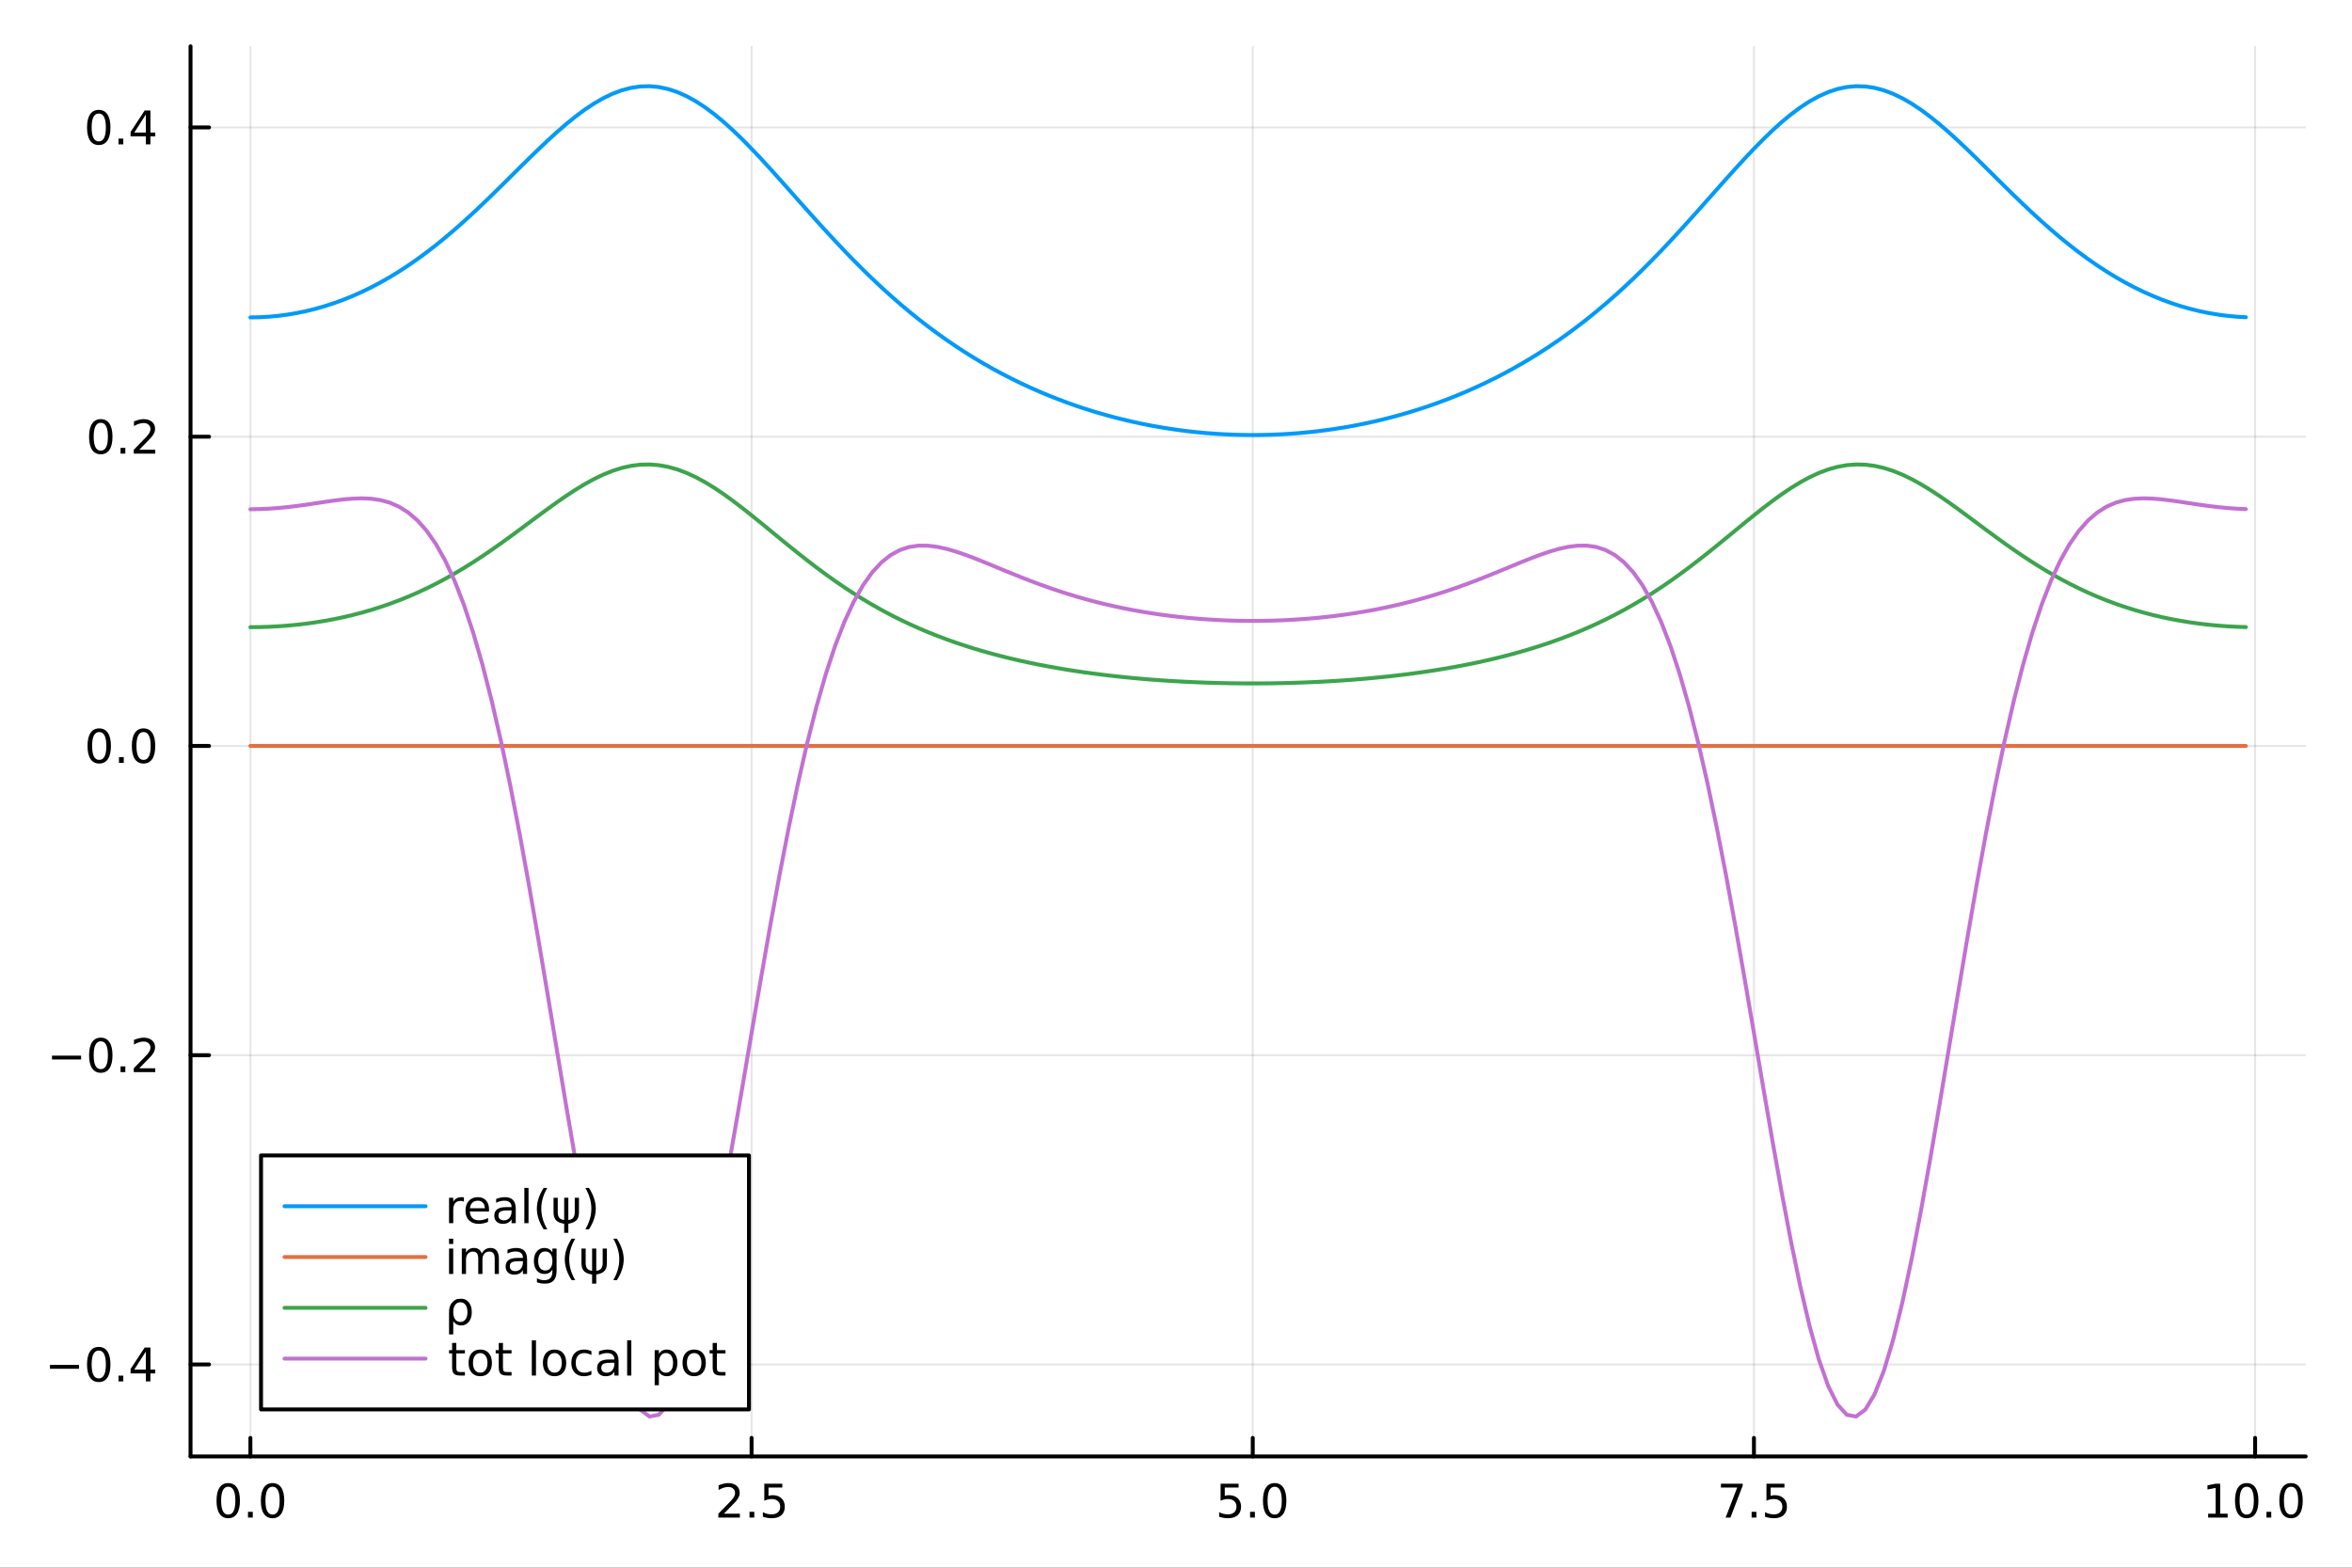 <?xml version="1.0" encoding="utf-8"?>
<svg xmlns="http://www.w3.org/2000/svg" xmlns:xlink="http://www.w3.org/1999/xlink" width="600" height="400" viewBox="0 0 2400 1600">
<rect x="0" y="0" width="2400" height="1600" fill="#333333" stroke="none"/>
<defs>
  <clipPath id="clip170">
    <rect x="0" y="0" width="2400" height="1600"/>
  </clipPath>
</defs>
<path clip-path="url(#clip170)" d="M0 1600 L2400 1600 L2400 0 L0 0  Z" fill="#ffffff" fill-rule="evenodd" fill-opacity="1"/>
<defs>
  <clipPath id="clip171">
    <rect x="480" y="0" width="1681" height="1600"/>
  </clipPath>
</defs>
<path clip-path="url(#clip170)" d="M194.422 1486.45 L2352.76 1486.45 L2352.76 47.244 L194.422 47.244  Z" fill="#ffffff" fill-rule="evenodd" fill-opacity="1"/>
<defs>
  <clipPath id="clip172">
    <rect x="194" y="47" width="2159" height="1440"/>
  </clipPath>
</defs>
<polyline clip-path="url(#clip172)" style="stroke:#000000; stroke-linecap:round; stroke-linejoin:round; stroke-width:2; stroke-opacity:0.1; fill:none" points="255.507,1486.45 255.507,47.244 "/>
<polyline clip-path="url(#clip172)" style="stroke:#000000; stroke-linecap:round; stroke-linejoin:round; stroke-width:2; stroke-opacity:0.1; fill:none" points="766.916,1486.45 766.916,47.244 "/>
<polyline clip-path="url(#clip172)" style="stroke:#000000; stroke-linecap:round; stroke-linejoin:round; stroke-width:2; stroke-opacity:0.1; fill:none" points="1278.32,1486.45 1278.32,47.244 "/>
<polyline clip-path="url(#clip172)" style="stroke:#000000; stroke-linecap:round; stroke-linejoin:round; stroke-width:2; stroke-opacity:0.1; fill:none" points="1789.73,1486.45 1789.73,47.244 "/>
<polyline clip-path="url(#clip172)" style="stroke:#000000; stroke-linecap:round; stroke-linejoin:round; stroke-width:2; stroke-opacity:0.1; fill:none" points="2301.14,1486.45 2301.14,47.244 "/>
<polyline clip-path="url(#clip172)" style="stroke:#000000; stroke-linecap:round; stroke-linejoin:round; stroke-width:2; stroke-opacity:0.1; fill:none" points="194.422,1392.59 2352.76,1392.59 "/>
<polyline clip-path="url(#clip172)" style="stroke:#000000; stroke-linecap:round; stroke-linejoin:round; stroke-width:2; stroke-opacity:0.1; fill:none" points="194.422,1076.96 2352.76,1076.96 "/>
<polyline clip-path="url(#clip172)" style="stroke:#000000; stroke-linecap:round; stroke-linejoin:round; stroke-width:2; stroke-opacity:0.1; fill:none" points="194.422,761.323 2352.76,761.323 "/>
<polyline clip-path="url(#clip172)" style="stroke:#000000; stroke-linecap:round; stroke-linejoin:round; stroke-width:2; stroke-opacity:0.1; fill:none" points="194.422,445.691 2352.76,445.691 "/>
<polyline clip-path="url(#clip172)" style="stroke:#000000; stroke-linecap:round; stroke-linejoin:round; stroke-width:2; stroke-opacity:0.1; fill:none" points="194.422,130.058 2352.76,130.058 "/>
<polyline clip-path="url(#clip170)" style="stroke:#000000; stroke-linecap:round; stroke-linejoin:round; stroke-width:4; stroke-opacity:1; fill:none" points="194.422,1486.45 2352.76,1486.45 "/>
<polyline clip-path="url(#clip170)" style="stroke:#000000; stroke-linecap:round; stroke-linejoin:round; stroke-width:4; stroke-opacity:1; fill:none" points="255.507,1486.45 255.507,1467.55 "/>
<polyline clip-path="url(#clip170)" style="stroke:#000000; stroke-linecap:round; stroke-linejoin:round; stroke-width:4; stroke-opacity:1; fill:none" points="766.916,1486.45 766.916,1467.55 "/>
<polyline clip-path="url(#clip170)" style="stroke:#000000; stroke-linecap:round; stroke-linejoin:round; stroke-width:4; stroke-opacity:1; fill:none" points="1278.32,1486.45 1278.32,1467.55 "/>
<polyline clip-path="url(#clip170)" style="stroke:#000000; stroke-linecap:round; stroke-linejoin:round; stroke-width:4; stroke-opacity:1; fill:none" points="1789.73,1486.45 1789.73,1467.55 "/>
<polyline clip-path="url(#clip170)" style="stroke:#000000; stroke-linecap:round; stroke-linejoin:round; stroke-width:4; stroke-opacity:1; fill:none" points="2301.14,1486.45 2301.14,1467.55 "/>
<path clip-path="url(#clip170)" d="M232.891 1517.37 Q229.28 1517.37 227.452 1520.93 Q225.646 1524.47 225.646 1531.6 Q225.646 1538.71 227.452 1542.27 Q229.28 1545.82 232.891 1545.82 Q236.526 1545.82 238.331 1542.27 Q240.16 1538.71 240.16 1531.6 Q240.16 1524.47 238.331 1520.93 Q236.526 1517.37 232.891 1517.37 M232.891 1513.66 Q238.702 1513.66 241.757 1518.27 Q244.836 1522.85 244.836 1531.6 Q244.836 1540.33 241.757 1544.94 Q238.702 1549.52 232.891 1549.52 Q227.081 1549.52 224.003 1544.94 Q220.947 1540.33 220.947 1531.6 Q220.947 1522.85 224.003 1518.27 Q227.081 1513.66 232.891 1513.66 Z" fill="#000000" fill-rule="nonzero" fill-opacity="1" /><path clip-path="url(#clip170)" d="M253.053 1542.97 L257.938 1542.97 L257.938 1548.85 L253.053 1548.85 L253.053 1542.97 Z" fill="#000000" fill-rule="nonzero" fill-opacity="1" /><path clip-path="url(#clip170)" d="M278.123 1517.37 Q274.512 1517.37 272.683 1520.93 Q270.877 1524.47 270.877 1531.6 Q270.877 1538.71 272.683 1542.27 Q274.512 1545.82 278.123 1545.82 Q281.757 1545.82 283.562 1542.27 Q285.391 1538.71 285.391 1531.6 Q285.391 1524.47 283.562 1520.93 Q281.757 1517.37 278.123 1517.37 M278.123 1513.66 Q283.933 1513.66 286.988 1518.27 Q290.067 1522.85 290.067 1531.6 Q290.067 1540.33 286.988 1544.94 Q283.933 1549.52 278.123 1549.52 Q272.312 1549.52 269.234 1544.94 Q266.178 1540.33 266.178 1531.6 Q266.178 1522.85 269.234 1518.27 Q272.312 1513.66 278.123 1513.66 Z" fill="#000000" fill-rule="nonzero" fill-opacity="1" /><path clip-path="url(#clip170)" d="M738.652 1544.91 L754.971 1544.91 L754.971 1548.85 L733.027 1548.85 L733.027 1544.91 Q735.689 1542.16 740.272 1537.53 Q744.879 1532.88 746.059 1531.53 Q748.305 1529.01 749.184 1527.27 Q750.087 1525.51 750.087 1523.82 Q750.087 1521.07 748.143 1519.33 Q746.221 1517.6 743.119 1517.6 Q740.92 1517.6 738.467 1518.36 Q736.036 1519.13 733.258 1520.68 L733.258 1515.95 Q736.082 1514.82 738.536 1514.24 Q740.99 1513.66 743.027 1513.66 Q748.397 1513.66 751.592 1516.35 Q754.786 1519.03 754.786 1523.52 Q754.786 1525.65 753.976 1527.57 Q753.189 1529.47 751.082 1532.07 Q750.504 1532.74 747.402 1535.95 Q744.3 1539.15 738.652 1544.91 Z" fill="#000000" fill-rule="nonzero" fill-opacity="1" /><path clip-path="url(#clip170)" d="M764.786 1542.97 L769.67 1542.97 L769.67 1548.85 L764.786 1548.85 L764.786 1542.97 Z" fill="#000000" fill-rule="nonzero" fill-opacity="1" /><path clip-path="url(#clip170)" d="M779.902 1514.29 L798.258 1514.29 L798.258 1518.22 L784.184 1518.22 L784.184 1526.7 Q785.203 1526.35 786.221 1526.19 Q787.24 1526 788.258 1526 Q794.045 1526 797.425 1529.17 Q800.804 1532.34 800.804 1537.76 Q800.804 1543.34 797.332 1546.44 Q793.86 1549.52 787.541 1549.52 Q785.365 1549.52 783.096 1549.15 Q780.851 1548.78 778.443 1548.04 L778.443 1543.34 Q780.527 1544.47 782.749 1545.03 Q784.971 1545.58 787.448 1545.58 Q791.453 1545.58 793.791 1543.48 Q796.128 1541.37 796.128 1537.76 Q796.128 1534.15 793.791 1532.04 Q791.453 1529.94 787.448 1529.94 Q785.573 1529.94 783.698 1530.35 Q781.846 1530.77 779.902 1531.65 L779.902 1514.29 Z" fill="#000000" fill-rule="nonzero" fill-opacity="1" /><path clip-path="url(#clip170)" d="M1245.49 1514.29 L1263.85 1514.29 L1263.85 1518.22 L1249.77 1518.22 L1249.77 1526.7 Q1250.79 1526.35 1251.81 1526.19 Q1252.83 1526 1253.85 1526 Q1259.63 1526 1263.01 1529.17 Q1266.39 1532.34 1266.39 1537.76 Q1266.39 1543.34 1262.92 1546.44 Q1259.45 1549.52 1253.13 1549.52 Q1250.95 1549.52 1248.68 1549.15 Q1246.44 1548.78 1244.03 1548.04 L1244.03 1543.34 Q1246.11 1544.47 1248.34 1545.03 Q1250.56 1545.58 1253.04 1545.58 Q1257.04 1545.58 1259.38 1543.48 Q1261.72 1541.37 1261.72 1537.76 Q1261.72 1534.15 1259.38 1532.04 Q1257.04 1529.94 1253.04 1529.94 Q1251.16 1529.94 1249.29 1530.35 Q1247.43 1530.77 1245.49 1531.65 L1245.49 1514.29 Z" fill="#000000" fill-rule="nonzero" fill-opacity="1" /><path clip-path="url(#clip170)" d="M1275.6 1542.97 L1280.49 1542.97 L1280.49 1548.85 L1275.6 1548.85 L1275.6 1542.97 Z" fill="#000000" fill-rule="nonzero" fill-opacity="1" /><path clip-path="url(#clip170)" d="M1300.67 1517.37 Q1297.06 1517.37 1295.23 1520.93 Q1293.43 1524.47 1293.43 1531.6 Q1293.43 1538.71 1295.23 1542.27 Q1297.06 1545.82 1300.67 1545.82 Q1304.31 1545.82 1306.11 1542.27 Q1307.94 1538.71 1307.94 1531.6 Q1307.94 1524.47 1306.11 1520.93 Q1304.31 1517.37 1300.67 1517.37 M1300.67 1513.66 Q1306.48 1513.66 1309.54 1518.27 Q1312.62 1522.85 1312.62 1531.6 Q1312.62 1540.33 1309.54 1544.94 Q1306.48 1549.52 1300.67 1549.52 Q1294.86 1549.52 1291.78 1544.94 Q1288.73 1540.33 1288.73 1531.6 Q1288.73 1522.85 1291.78 1518.27 Q1294.86 1513.66 1300.67 1513.66 Z" fill="#000000" fill-rule="nonzero" fill-opacity="1" /><path clip-path="url(#clip170)" d="M1756.05 1514.29 L1778.27 1514.29 L1778.27 1516.28 L1765.73 1548.85 L1760.84 1548.85 L1772.65 1518.22 L1756.05 1518.22 L1756.05 1514.29 Z" fill="#000000" fill-rule="nonzero" fill-opacity="1" /><path clip-path="url(#clip170)" d="M1787.39 1542.97 L1792.28 1542.97 L1792.28 1548.85 L1787.39 1548.85 L1787.39 1542.97 Z" fill="#000000" fill-rule="nonzero" fill-opacity="1" /><path clip-path="url(#clip170)" d="M1802.51 1514.29 L1820.87 1514.29 L1820.87 1518.22 L1806.79 1518.22 L1806.79 1526.7 Q1807.81 1526.35 1808.83 1526.19 Q1809.85 1526 1810.87 1526 Q1816.65 1526 1820.03 1529.17 Q1823.41 1532.34 1823.41 1537.76 Q1823.41 1543.34 1819.94 1546.44 Q1816.47 1549.52 1810.15 1549.52 Q1807.97 1549.52 1805.71 1549.15 Q1803.46 1548.78 1801.05 1548.04 L1801.05 1543.34 Q1803.14 1544.47 1805.36 1545.03 Q1807.58 1545.58 1810.06 1545.58 Q1814.06 1545.58 1816.4 1543.48 Q1818.74 1541.37 1818.74 1537.76 Q1818.74 1534.15 1816.4 1532.04 Q1814.06 1529.94 1810.06 1529.94 Q1808.18 1529.94 1806.31 1530.35 Q1804.46 1530.77 1802.51 1531.65 L1802.51 1514.29 Z" fill="#000000" fill-rule="nonzero" fill-opacity="1" /><path clip-path="url(#clip170)" d="M2253.21 1544.91 L2260.85 1544.91 L2260.85 1518.55 L2252.54 1520.21 L2252.54 1515.95 L2260.81 1514.29 L2265.48 1514.29 L2265.48 1544.91 L2273.12 1544.91 L2273.12 1548.85 L2253.21 1548.85 L2253.21 1544.91 Z" fill="#000000" fill-rule="nonzero" fill-opacity="1" /><path clip-path="url(#clip170)" d="M2292.57 1517.37 Q2288.95 1517.37 2287.13 1520.93 Q2285.32 1524.47 2285.32 1531.6 Q2285.32 1538.71 2287.13 1542.27 Q2288.95 1545.82 2292.57 1545.82 Q2296.2 1545.82 2298 1542.27 Q2299.83 1538.71 2299.83 1531.6 Q2299.83 1524.47 2298 1520.93 Q2296.2 1517.37 2292.57 1517.37 M2292.57 1513.66 Q2298.38 1513.66 2301.43 1518.27 Q2304.51 1522.85 2304.51 1531.6 Q2304.51 1540.33 2301.43 1544.94 Q2298.38 1549.52 2292.57 1549.52 Q2286.76 1549.52 2283.68 1544.94 Q2280.62 1540.33 2280.62 1531.6 Q2280.62 1522.85 2283.68 1518.27 Q2286.76 1513.66 2292.57 1513.66 Z" fill="#000000" fill-rule="nonzero" fill-opacity="1" /><path clip-path="url(#clip170)" d="M2312.73 1542.97 L2317.61 1542.97 L2317.61 1548.85 L2312.73 1548.85 L2312.73 1542.97 Z" fill="#000000" fill-rule="nonzero" fill-opacity="1" /><path clip-path="url(#clip170)" d="M2337.8 1517.37 Q2334.19 1517.37 2332.36 1520.93 Q2330.55 1524.47 2330.55 1531.6 Q2330.55 1538.71 2332.36 1542.27 Q2334.19 1545.82 2337.8 1545.82 Q2341.43 1545.82 2343.24 1542.27 Q2345.06 1538.71 2345.06 1531.6 Q2345.06 1524.47 2343.24 1520.93 Q2341.43 1517.37 2337.8 1517.37 M2337.8 1513.66 Q2343.61 1513.66 2346.66 1518.27 Q2349.74 1522.85 2349.74 1531.6 Q2349.74 1540.33 2346.66 1544.94 Q2343.61 1549.52 2337.8 1549.52 Q2331.99 1549.52 2328.91 1544.94 Q2325.85 1540.33 2325.85 1531.6 Q2325.85 1522.85 2328.91 1518.27 Q2331.99 1513.66 2337.8 1513.66 Z" fill="#000000" fill-rule="nonzero" fill-opacity="1" /><polyline clip-path="url(#clip170)" style="stroke:#000000; stroke-linecap:round; stroke-linejoin:round; stroke-width:4; stroke-opacity:1; fill:none" points="194.422,1486.45 194.422,47.244 "/>
<polyline clip-path="url(#clip170)" style="stroke:#000000; stroke-linecap:round; stroke-linejoin:round; stroke-width:4; stroke-opacity:1; fill:none" points="194.422,1392.59 213.32,1392.59 "/>
<polyline clip-path="url(#clip170)" style="stroke:#000000; stroke-linecap:round; stroke-linejoin:round; stroke-width:4; stroke-opacity:1; fill:none" points="194.422,1076.96 213.32,1076.96 "/>
<polyline clip-path="url(#clip170)" style="stroke:#000000; stroke-linecap:round; stroke-linejoin:round; stroke-width:4; stroke-opacity:1; fill:none" points="194.422,761.323 213.32,761.323 "/>
<polyline clip-path="url(#clip170)" style="stroke:#000000; stroke-linecap:round; stroke-linejoin:round; stroke-width:4; stroke-opacity:1; fill:none" points="194.422,445.691 213.32,445.691 "/>
<polyline clip-path="url(#clip170)" style="stroke:#000000; stroke-linecap:round; stroke-linejoin:round; stroke-width:4; stroke-opacity:1; fill:none" points="194.422,130.058 213.32,130.058 "/>
<path clip-path="url(#clip170)" d="M50.992 1393.04 L80.668 1393.04 L80.668 1396.98 L50.992 1396.98 L50.992 1393.04 Z" fill="#000000" fill-rule="nonzero" fill-opacity="1" /><path clip-path="url(#clip170)" d="M100.76 1378.39 Q97.149 1378.39 95.321 1381.95 Q93.515 1385.49 93.515 1392.62 Q93.515 1399.73 95.321 1403.3 Q97.149 1406.84 100.76 1406.84 Q104.395 1406.84 106.2 1403.3 Q108.029 1399.73 108.029 1392.62 Q108.029 1385.49 106.2 1381.95 Q104.395 1378.39 100.76 1378.39 M100.76 1374.68 Q106.571 1374.68 109.626 1379.29 Q112.705 1383.87 112.705 1392.62 Q112.705 1401.35 109.626 1405.96 Q106.571 1410.54 100.76 1410.54 Q94.95 1410.54 91.871 1405.96 Q88.816 1401.35 88.816 1392.62 Q88.816 1383.87 91.871 1379.29 Q94.95 1374.68 100.76 1374.68 Z" fill="#000000" fill-rule="nonzero" fill-opacity="1" /><path clip-path="url(#clip170)" d="M120.922 1403.99 L125.807 1403.99 L125.807 1409.87 L120.922 1409.87 L120.922 1403.99 Z" fill="#000000" fill-rule="nonzero" fill-opacity="1" /><path clip-path="url(#clip170)" d="M148.839 1379.38 L137.033 1397.83 L148.839 1397.83 L148.839 1379.38 M147.612 1375.31 L153.492 1375.31 L153.492 1397.83 L158.422 1397.83 L158.422 1401.72 L153.492 1401.72 L153.492 1409.87 L148.839 1409.87 L148.839 1401.72 L133.237 1401.72 L133.237 1397.21 L147.612 1375.31 Z" fill="#000000" fill-rule="nonzero" fill-opacity="1" /><path clip-path="url(#clip170)" d="M53.075 1077.41 L82.751 1077.41 L82.751 1081.34 L53.075 1081.34 L53.075 1077.41 Z" fill="#000000" fill-rule="nonzero" fill-opacity="1" /><path clip-path="url(#clip170)" d="M102.844 1062.76 Q99.233 1062.76 97.404 1066.32 Q95.598 1069.86 95.598 1076.99 Q95.598 1084.1 97.404 1087.66 Q99.233 1091.2 102.844 1091.2 Q106.478 1091.2 108.283 1087.66 Q110.112 1084.1 110.112 1076.99 Q110.112 1069.86 108.283 1066.32 Q106.478 1062.76 102.844 1062.76 M102.844 1059.05 Q108.654 1059.05 111.709 1063.66 Q114.788 1068.24 114.788 1076.99 Q114.788 1085.72 111.709 1090.32 Q108.654 1094.91 102.844 1094.91 Q97.034 1094.91 93.955 1090.32 Q90.899 1085.72 90.899 1076.99 Q90.899 1068.24 93.955 1063.66 Q97.034 1059.05 102.844 1059.05 Z" fill="#000000" fill-rule="nonzero" fill-opacity="1" /><path clip-path="url(#clip170)" d="M123.006 1088.36 L127.89 1088.36 L127.89 1094.24 L123.006 1094.24 L123.006 1088.36 Z" fill="#000000" fill-rule="nonzero" fill-opacity="1" /><path clip-path="url(#clip170)" d="M142.103 1090.3 L158.422 1090.3 L158.422 1094.24 L136.478 1094.24 L136.478 1090.3 Q139.14 1087.55 143.723 1082.92 Q148.33 1078.26 149.51 1076.92 Q151.755 1074.4 152.635 1072.66 Q153.538 1070.9 153.538 1069.21 Q153.538 1066.46 151.593 1064.72 Q149.672 1062.99 146.57 1062.99 Q144.371 1062.99 141.918 1063.75 Q139.487 1064.51 136.709 1066.07 L136.709 1061.34 Q139.533 1060.21 141.987 1059.63 Q144.441 1059.05 146.478 1059.05 Q151.848 1059.05 155.042 1061.74 Q158.237 1064.42 158.237 1068.91 Q158.237 1071.04 157.427 1072.96 Q156.64 1074.86 154.533 1077.45 Q153.955 1078.13 150.853 1081.34 Q147.751 1084.54 142.103 1090.3 Z" fill="#000000" fill-rule="nonzero" fill-opacity="1" /><path clip-path="url(#clip170)" d="M101.246 747.122 Q97.635 747.122 95.807 750.687 Q94.001 754.229 94.001 761.358 Q94.001 768.465 95.807 772.029 Q97.635 775.571 101.246 775.571 Q104.881 775.571 106.686 772.029 Q108.515 768.465 108.515 761.358 Q108.515 754.229 106.686 750.687 Q104.881 747.122 101.246 747.122 M101.246 743.418 Q107.057 743.418 110.112 748.025 Q113.191 752.608 113.191 761.358 Q113.191 770.085 110.112 774.691 Q107.057 779.275 101.246 779.275 Q95.436 779.275 92.358 774.691 Q89.302 770.085 89.302 761.358 Q89.302 752.608 92.358 748.025 Q95.436 743.418 101.246 743.418 Z" fill="#000000" fill-rule="nonzero" fill-opacity="1" /><path clip-path="url(#clip170)" d="M121.408 772.724 L126.293 772.724 L126.293 778.603 L121.408 778.603 L121.408 772.724 Z" fill="#000000" fill-rule="nonzero" fill-opacity="1" /><path clip-path="url(#clip170)" d="M146.478 747.122 Q142.867 747.122 141.038 750.687 Q139.232 754.229 139.232 761.358 Q139.232 768.465 141.038 772.029 Q142.867 775.571 146.478 775.571 Q150.112 775.571 151.918 772.029 Q153.746 768.465 153.746 761.358 Q153.746 754.229 151.918 750.687 Q150.112 747.122 146.478 747.122 M146.478 743.418 Q152.288 743.418 155.343 748.025 Q158.422 752.608 158.422 761.358 Q158.422 770.085 155.343 774.691 Q152.288 779.275 146.478 779.275 Q140.668 779.275 137.589 774.691 Q134.533 770.085 134.533 761.358 Q134.533 752.608 137.589 748.025 Q140.668 743.418 146.478 743.418 Z" fill="#000000" fill-rule="nonzero" fill-opacity="1" /><path clip-path="url(#clip170)" d="M102.844 431.489 Q99.233 431.489 97.404 435.054 Q95.598 438.596 95.598 445.725 Q95.598 452.832 97.404 456.396 Q99.233 459.938 102.844 459.938 Q106.478 459.938 108.283 456.396 Q110.112 452.832 110.112 445.725 Q110.112 438.596 108.283 435.054 Q106.478 431.489 102.844 431.489 M102.844 427.786 Q108.654 427.786 111.709 432.392 Q114.788 436.975 114.788 445.725 Q114.788 454.452 111.709 459.058 Q108.654 463.642 102.844 463.642 Q97.034 463.642 93.955 459.058 Q90.899 454.452 90.899 445.725 Q90.899 436.975 93.955 432.392 Q97.034 427.786 102.844 427.786 Z" fill="#000000" fill-rule="nonzero" fill-opacity="1" /><path clip-path="url(#clip170)" d="M123.006 457.091 L127.89 457.091 L127.89 462.971 L123.006 462.971 L123.006 457.091 Z" fill="#000000" fill-rule="nonzero" fill-opacity="1" /><path clip-path="url(#clip170)" d="M142.103 459.035 L158.422 459.035 L158.422 462.971 L136.478 462.971 L136.478 459.035 Q139.14 456.281 143.723 451.651 Q148.33 446.998 149.51 445.656 Q151.755 443.133 152.635 441.397 Q153.538 439.637 153.538 437.947 Q153.538 435.193 151.593 433.457 Q149.672 431.721 146.57 431.721 Q144.371 431.721 141.918 432.485 Q139.487 433.248 136.709 434.799 L136.709 430.077 Q139.533 428.943 141.987 428.364 Q144.441 427.786 146.478 427.786 Q151.848 427.786 155.042 430.471 Q158.237 433.156 158.237 437.647 Q158.237 439.776 157.427 441.697 Q156.64 443.596 154.533 446.188 Q153.955 446.859 150.853 450.077 Q147.751 453.271 142.103 459.035 Z" fill="#000000" fill-rule="nonzero" fill-opacity="1" /><path clip-path="url(#clip170)" d="M100.76 115.856 Q97.149 115.856 95.321 119.421 Q93.515 122.963 93.515 130.092 Q93.515 137.199 95.321 140.764 Q97.149 144.305 100.76 144.305 Q104.395 144.305 106.2 140.764 Q108.029 137.199 108.029 130.092 Q108.029 122.963 106.2 119.421 Q104.395 115.856 100.76 115.856 M100.76 112.153 Q106.571 112.153 109.626 116.759 Q112.705 121.342 112.705 130.092 Q112.705 138.819 109.626 143.426 Q106.571 148.009 100.76 148.009 Q94.95 148.009 91.871 143.426 Q88.816 138.819 88.816 130.092 Q88.816 121.342 91.871 116.759 Q94.95 112.153 100.76 112.153 Z" fill="#000000" fill-rule="nonzero" fill-opacity="1" /><path clip-path="url(#clip170)" d="M120.922 141.458 L125.807 141.458 L125.807 147.338 L120.922 147.338 L120.922 141.458 Z" fill="#000000" fill-rule="nonzero" fill-opacity="1" /><path clip-path="url(#clip170)" d="M148.839 116.852 L137.033 135.301 L148.839 135.301 L148.839 116.852 M147.612 112.778 L153.492 112.778 L153.492 135.301 L158.422 135.301 L158.422 139.189 L153.492 139.189 L153.492 147.338 L148.839 147.338 L148.839 139.189 L133.237 139.189 L133.237 134.676 L147.612 112.778 Z" fill="#000000" fill-rule="nonzero" fill-opacity="1" /><polyline clip-path="url(#clip172)" style="stroke:#009af9; stroke-linecap:round; stroke-linejoin:round; stroke-width:4; stroke-opacity:1; fill:none" points="255.507,323.935 264.978,323.758 274.448,323.226 283.919,322.339 293.389,321.095 302.86,319.492 312.33,317.527 321.801,315.197 331.271,312.499 340.742,309.428 350.212,305.98 359.683,302.152 369.153,297.938 378.624,293.335 388.094,288.339 397.565,282.949 407.036,277.162 416.506,270.981 425.977,264.407 435.447,257.446 444.918,250.108 454.388,242.406 463.859,234.358 473.329,225.989 482.8,217.329 492.27,208.415 501.741,199.292 511.211,190.013 520.682,180.64 530.152,171.242 539.623,161.897 549.093,152.691 558.564,143.715 568.035,135.068 577.505,126.851 586.976,119.167 596.446,112.119 605.917,105.807 615.387,100.326 624.858,95.761 634.328,92.189 643.799,89.672 653.269,88.258 662.74,87.977 672.21,88.844 681.681,90.852 691.151,93.98 700.622,98.189 710.092,103.423 719.563,109.613 729.034,116.679 738.504,124.532 747.975,133.077 757.445,142.212 766.916,151.84 776.386,161.858 785.857,172.173 795.327,182.692 804.798,193.331 814.268,204.012 823.739,214.666 833.209,225.233 842.68,235.659 852.15,245.9 861.621,255.919 871.091,265.688 880.562,275.183 890.033,284.388 899.503,293.29 908.974,301.882 918.444,310.161 927.915,318.126 937.385,325.778 946.856,333.122 956.326,340.163 965.797,346.906 975.267,353.36 984.738,359.531 994.208,365.427 1003.68,371.057 1013.15,376.427 1022.62,381.547 1032.09,386.422 1041.56,391.06 1051.03,395.468 1060.5,399.653 1069.97,403.619 1079.44,407.374 1088.91,410.922 1098.38,414.269 1107.85,417.418 1117.33,420.375 1126.8,423.143 1136.27,425.726 1145.74,428.127 1155.21,430.35 1164.68,432.397 1174.15,434.272 1183.62,435.975 1193.09,437.511 1202.56,438.879 1212.03,440.083 1221.5,441.123 1230.97,442.002 1240.44,442.719 1249.91,443.276 1259.38,443.673 1268.85,443.911 1278.32,443.991 1287.79,443.911 1297.27,443.673 1306.74,443.276 1316.21,442.719 1325.68,442.002 1335.15,441.124 1344.62,440.084 1354.09,438.88 1363.56,437.511 1373.03,435.976 1382.5,434.273 1391.97,432.398 1401.44,430.351 1410.91,428.128 1420.38,425.727 1429.85,423.144 1439.32,420.376 1448.79,417.419 1458.26,414.27 1467.73,410.923 1477.21,407.375 1486.68,403.62 1496.15,399.654 1505.62,395.469 1515.09,391.061 1524.56,386.423 1534.03,381.547 1543.5,376.428 1552.97,371.058 1562.44,365.428 1571.91,359.531 1581.38,353.36 1590.85,346.906 1600.32,340.163 1609.79,333.122 1619.26,325.778 1628.73,318.126 1638.2,310.161 1647.67,301.882 1657.15,293.289 1666.62,284.387 1676.09,275.183 1685.56,265.687 1695.03,255.918 1704.5,245.899 1713.97,235.658 1723.44,225.232 1732.91,214.665 1742.38,204.011 1751.85,193.33 1761.32,182.691 1770.79,172.172 1780.26,161.857 1789.73,151.838 1799.2,142.211 1808.67,133.075 1818.14,124.531 1827.62,116.678 1837.09,109.612 1846.56,103.421 1856.03,98.188 1865.5,93.979 1874.97,90.851 1884.44,88.843 1893.91,87.976 1903.38,88.257 1912.85,89.671 1922.32,92.188 1931.79,95.76 1941.26,100.325 1950.73,105.806 1960.2,112.118 1969.67,119.166 1979.14,126.85 1988.61,135.068 1998.08,143.715 2007.56,152.69 2017.03,161.896 2026.5,171.241 2035.97,180.639 2045.44,190.013 2054.91,199.292 2064.38,208.415 2073.85,217.329 2083.32,225.989 2092.79,234.358 2102.26,242.406 2111.73,250.108 2121.2,257.446 2130.67,264.406 2140.14,270.98 2149.61,277.162 2159.08,282.948 2168.55,288.339 2178.02,293.334 2187.5,297.937 2196.97,302.151 2206.44,305.98 2215.91,309.428 2225.38,312.499 2234.85,315.197 2244.32,317.527 2253.79,319.492 2263.26,321.095 2272.73,322.339 2282.2,323.226 2291.67,323.758 "/>
<polyline clip-path="url(#clip172)" style="stroke:#e26f46; stroke-linecap:round; stroke-linejoin:round; stroke-width:4; stroke-opacity:1; fill:none" points="255.507,761.323 264.978,761.323 274.448,761.323 283.919,761.323 293.389,761.323 302.86,761.323 312.33,761.323 321.801,761.323 331.271,761.323 340.742,761.323 350.212,761.323 359.683,761.323 369.153,761.323 378.624,761.323 388.094,761.323 397.565,761.323 407.036,761.323 416.506,761.323 425.977,761.323 435.447,761.323 444.918,761.323 454.388,761.323 463.859,761.323 473.329,761.323 482.8,761.323 492.27,761.323 501.741,761.323 511.211,761.323 520.682,761.323 530.152,761.323 539.623,761.323 549.093,761.323 558.564,761.323 568.035,761.323 577.505,761.323 586.976,761.323 596.446,761.323 605.917,761.323 615.387,761.323 624.858,761.323 634.328,761.323 643.799,761.323 653.269,761.323 662.74,761.323 672.21,761.323 681.681,761.323 691.151,761.323 700.622,761.323 710.092,761.323 719.563,761.323 729.034,761.323 738.504,761.323 747.975,761.323 757.445,761.323 766.916,761.323 776.386,761.323 785.857,761.323 795.327,761.323 804.798,761.323 814.268,761.323 823.739,761.323 833.209,761.323 842.68,761.323 852.15,761.323 861.621,761.323 871.091,761.323 880.562,761.323 890.033,761.323 899.503,761.323 908.974,761.323 918.444,761.323 927.915,761.323 937.385,761.323 946.856,761.323 956.326,761.323 965.797,761.323 975.267,761.323 984.738,761.323 994.208,761.323 1003.68,761.323 1013.15,761.323 1022.62,761.323 1032.09,761.323 1041.56,761.323 1051.03,761.323 1060.5,761.323 1069.97,761.323 1079.44,761.323 1088.91,761.323 1098.38,761.323 1107.85,761.323 1117.33,761.323 1126.8,761.323 1136.27,761.323 1145.74,761.323 1155.21,761.323 1164.68,761.323 1174.15,761.323 1183.62,761.323 1193.09,761.323 1202.56,761.323 1212.03,761.323 1221.5,761.323 1230.97,761.323 1240.44,761.323 1249.91,761.323 1259.38,761.323 1268.85,761.323 1278.32,761.323 1287.79,761.323 1297.27,761.323 1306.74,761.323 1316.21,761.323 1325.68,761.323 1335.15,761.323 1344.62,761.323 1354.09,761.323 1363.56,761.323 1373.03,761.323 1382.5,761.323 1391.97,761.323 1401.44,761.323 1410.91,761.323 1420.38,761.323 1429.85,761.323 1439.32,761.323 1448.79,761.323 1458.26,761.323 1467.73,761.323 1477.21,761.323 1486.68,761.323 1496.15,761.323 1505.62,761.323 1515.09,761.323 1524.56,761.323 1534.03,761.323 1543.5,761.323 1552.97,761.323 1562.44,761.323 1571.91,761.323 1581.38,761.323 1590.85,761.323 1600.32,761.323 1609.79,761.323 1619.26,761.323 1628.73,761.323 1638.2,761.323 1647.67,761.323 1657.15,761.323 1666.62,761.323 1676.09,761.323 1685.56,761.323 1695.03,761.323 1704.5,761.323 1713.97,761.323 1723.44,761.323 1732.91,761.323 1742.38,761.323 1751.85,761.323 1761.32,761.323 1770.79,761.323 1780.26,761.323 1789.73,761.323 1799.2,761.323 1808.67,761.323 1818.14,761.323 1827.62,761.323 1837.09,761.323 1846.56,761.323 1856.03,761.323 1865.5,761.323 1874.97,761.323 1884.44,761.323 1893.91,761.323 1903.38,761.323 1912.85,761.323 1922.32,761.323 1931.79,761.323 1941.26,761.323 1950.73,761.323 1960.2,761.323 1969.67,761.323 1979.14,761.323 1988.61,761.323 1998.08,761.323 2007.56,761.323 2017.03,761.323 2026.5,761.323 2035.97,761.323 2045.44,761.323 2054.91,761.323 2064.38,761.323 2073.85,761.323 2083.32,761.323 2092.79,761.323 2102.26,761.323 2111.73,761.323 2121.2,761.323 2130.67,761.323 2140.14,761.323 2149.61,761.323 2159.08,761.323 2168.55,761.323 2178.02,761.323 2187.5,761.323 2196.97,761.323 2206.44,761.323 2215.91,761.323 2225.38,761.323 2234.85,761.323 2244.32,761.323 2253.79,761.323 2263.26,761.323 2272.73,761.323 2282.2,761.323 2291.67,761.323 "/>
<polyline clip-path="url(#clip172)" style="stroke:#3da44d; stroke-linecap:round; stroke-linejoin:round; stroke-width:4; stroke-opacity:1; fill:none" points="255.507,640.101 264.978,640.003 274.448,639.708 283.919,639.215 293.389,638.522 302.86,637.626 312.33,636.523 321.801,635.209 331.271,633.679 340.742,631.927 350.212,629.945 359.683,627.726 369.153,625.263 378.624,622.546 388.094,619.568 397.565,616.318 407.036,612.789 416.506,608.972 425.977,604.859 435.447,600.445 444.918,595.725 454.388,590.698 463.859,585.365 473.329,579.731 482.8,573.808 492.27,567.612 501.741,561.167 511.211,554.504 520.682,547.662 530.152,540.69 539.623,533.646 549.093,526.599 558.564,519.625 568.035,512.81 577.505,506.245 586.976,500.029 596.446,494.262 605.917,489.044 615.387,484.471 624.858,480.635 634.328,477.614 643.799,475.475 653.269,474.27 662.74,474.031 672.21,474.77 681.681,476.479 691.151,479.131 700.622,482.679 710.092,487.06 719.563,492.196 729.034,498.001 738.504,504.378 747.975,511.226 757.445,518.447 766.916,525.942 776.386,533.617 785.857,541.385 795.327,549.169 804.798,556.899 814.268,564.515 823.739,571.968 833.209,579.217 842.68,586.232 852.15,592.988 861.621,599.469 871.091,605.665 880.562,611.572 890.033,617.189 899.503,622.519 908.974,627.569 918.444,632.346 927.915,636.86 937.385,641.121 946.856,645.14 956.326,648.929 965.797,652.5 975.267,655.863 984.738,659.029 994.208,662.009 1003.68,664.814 1013.15,667.452 1022.62,669.932 1032.09,672.263 1041.56,674.454 1051.03,676.51 1060.5,678.439 1069.97,680.247 1079.44,681.94 1088.91,683.524 1098.38,685.002 1107.85,686.381 1117.33,687.664 1126.8,688.856 1136.27,689.958 1145.74,690.976 1155.21,691.912 1164.68,692.768 1174.15,693.547 1183.62,694.251 1193.09,694.883 1202.56,695.443 1212.03,695.934 1221.5,696.357 1230.97,696.713 1240.44,697.003 1249.91,697.227 1259.38,697.387 1268.85,697.483 1278.32,697.515 1287.79,697.483 1297.27,697.387 1306.74,697.227 1316.21,697.003 1325.68,696.713 1335.15,696.357 1344.62,695.934 1354.09,695.443 1363.56,694.883 1373.03,694.251 1382.5,693.547 1391.97,692.768 1401.44,691.912 1410.91,690.976 1420.38,689.959 1429.85,688.856 1439.32,687.665 1448.79,686.382 1458.26,685.003 1467.73,683.524 1477.21,681.941 1486.68,680.247 1496.15,678.439 1505.62,676.51 1515.09,674.454 1524.56,672.264 1534.03,669.933 1543.5,667.452 1552.97,664.814 1562.44,662.01 1571.91,659.029 1581.38,655.863 1590.85,652.5 1600.32,648.929 1609.79,645.14 1619.26,641.121 1628.73,636.86 1638.2,632.346 1647.67,627.569 1657.15,622.519 1666.62,617.189 1676.09,611.572 1685.56,605.665 1695.03,599.468 1704.5,592.987 1713.97,586.231 1723.44,579.217 1732.91,571.967 1742.38,564.514 1751.85,556.898 1761.32,549.168 1770.79,541.385 1780.26,533.616 1789.73,525.941 1799.2,518.446 1808.67,511.225 1818.14,504.376 1827.62,498 1837.09,492.195 1846.56,487.059 1856.03,482.677 1865.5,479.129 1874.97,476.478 1884.44,474.769 1893.91,474.03 1903.38,474.269 1912.85,475.475 1922.32,477.613 1931.79,480.634 1941.26,484.471 1950.73,489.043 1960.2,494.262 1969.67,500.029 1979.14,506.245 1988.61,512.809 1998.08,519.625 2007.56,526.599 2017.03,533.646 2026.5,540.689 2035.97,547.661 2045.44,554.504 2054.91,561.167 2064.38,567.612 2073.85,573.808 2083.32,579.731 2092.79,585.364 2102.26,590.698 2111.73,595.725 2121.2,600.445 2130.67,604.859 2140.14,608.972 2149.61,612.789 2159.08,616.318 2168.55,619.567 2178.02,622.546 2187.5,625.262 2196.97,627.726 2206.44,629.944 2215.91,631.926 2225.38,633.679 2234.85,635.209 2244.32,636.523 2253.79,637.626 2263.26,638.522 2272.73,639.215 2282.2,639.708 2291.67,640.003 "/>
<polyline clip-path="url(#clip172)" style="stroke:#c271d2; stroke-linecap:round; stroke-linejoin:round; stroke-width:4; stroke-opacity:1; fill:none" points="255.507,519.724 264.978,519.582 274.448,519.161 283.919,518.475 293.389,517.545 302.86,516.406 312.33,515.103 321.801,513.697 331.271,512.266 340.742,510.908 350.212,509.743 359.683,508.918 369.153,508.607 378.624,509.014 388.094,510.377 397.565,512.962 407.036,517.068 416.506,523.018 425.977,531.16 435.447,541.852 444.918,555.458 454.388,572.329 463.859,592.796 473.329,617.141 482.8,645.591 492.27,678.289 501.741,715.278 511.211,756.484 520.682,801.701 530.152,850.576 539.623,902.608 549.093,957.146 558.564,1013.39 568.035,1070.42 577.505,1127.2 586.976,1182.61 596.446,1235.48 605.917,1284.66 615.387,1329 624.858,1367.43 634.328,1399.02 643.799,1422.96 653.269,1438.66 662.74,1445.72 672.21,1443.96 681.681,1433.46 691.151,1414.52 700.622,1387.65 710.092,1353.57 719.563,1313.17 729.034,1267.46 738.504,1217.56 747.975,1164.62 757.445,1109.82 766.916,1054.3 776.386,999.13 785.857,945.288 795.327,893.627 804.798,844.863 814.268,799.564 823.739,758.147 833.209,720.88 842.68,687.896 852.15,659.202 861.621,634.698 871.091,614.196 880.562,597.437 890.033,584.115 899.503,573.889 908.974,566.405 918.444,561.305 927.915,558.242 937.385,556.887 946.856,556.936 956.326,558.114 965.797,560.176 975.267,562.911 984.738,566.137 994.208,569.702 1003.68,573.481 1013.15,577.373 1022.62,581.295 1032.09,585.187 1041.56,589 1051.03,592.698 1060.5,596.257 1069.97,599.66 1079.44,602.894 1088.91,605.955 1098.38,608.838 1107.85,611.545 1117.33,614.076 1126.8,616.434 1136.27,618.624 1145.74,620.648 1155.21,622.512 1164.68,624.22 1174.15,625.775 1183.62,627.182 1193.09,628.444 1202.56,629.564 1212.03,630.545 1221.5,631.391 1230.97,632.102 1240.44,632.682 1249.91,633.131 1259.38,633.451 1268.85,633.643 1278.32,633.707 1287.79,633.643 1297.27,633.451 1306.74,633.131 1316.21,632.682 1325.68,632.103 1335.15,631.391 1344.62,630.546 1354.09,629.564 1363.56,628.444 1373.03,627.183 1382.5,625.776 1391.97,624.221 1401.44,622.513 1410.91,620.649 1420.38,618.625 1429.85,616.435 1439.32,614.077 1448.79,611.546 1458.26,608.839 1467.73,605.956 1477.21,602.895 1486.68,599.661 1496.15,596.258 1505.62,592.699 1515.09,589.001 1524.56,585.188 1534.03,581.296 1543.5,577.373 1552.97,573.482 1562.44,569.703 1571.91,566.137 1581.38,562.911 1590.85,560.176 1600.32,558.114 1609.79,556.936 1619.26,556.888 1628.73,558.243 1638.2,561.305 1647.67,566.405 1657.15,573.889 1666.62,584.114 1676.09,597.436 1685.56,614.195 1695.03,634.697 1704.5,659.201 1713.97,687.895 1723.44,720.879 1732.91,758.145 1742.38,799.563 1751.85,844.862 1761.32,893.625 1770.79,945.286 1780.26,999.128 1789.73,1054.3 1799.2,1109.82 1808.67,1164.62 1818.14,1217.55 1827.62,1267.46 1837.09,1313.16 1846.56,1353.57 1856.03,1387.64 1865.5,1414.51 1874.97,1433.46 1884.44,1443.96 1893.91,1445.71 1903.38,1438.66 1912.85,1422.96 1922.32,1399.02 1931.79,1367.43 1941.26,1329 1950.73,1284.66 1960.2,1235.48 1969.67,1182.6 1979.14,1127.2 1988.61,1070.42 1998.08,1013.39 2007.56,957.145 2017.03,902.608 2026.5,850.575 2035.97,801.7 2045.44,756.484 2054.91,715.278 2064.38,678.289 2073.85,645.591 2083.32,617.141 2092.79,592.795 2102.26,572.329 2111.73,555.457 2121.2,541.852 2130.67,531.16 2140.14,523.018 2149.61,517.067 2159.08,512.962 2168.55,510.377 2178.02,509.014 2187.5,508.606 2196.97,508.917 2206.44,509.743 2215.91,510.907 2225.38,512.266 2234.85,513.697 2244.32,515.103 2253.79,516.406 2263.26,517.545 2272.73,518.475 2282.2,519.161 2291.67,519.582 "/>
<path clip-path="url(#clip170)" d="M266.367 1438.47 L764.259 1438.47 L764.259 1179.27 L266.367 1179.27  Z" fill="#ffffff" fill-rule="evenodd" fill-opacity="1"/>
<polyline clip-path="url(#clip170)" style="stroke:#000000; stroke-linecap:round; stroke-linejoin:round; stroke-width:4; stroke-opacity:1; fill:none" points="266.367,1438.47 764.259,1438.47 764.259,1179.27 266.367,1179.27 266.367,1438.47 "/>
<polyline clip-path="url(#clip170)" style="stroke:#009af9; stroke-linecap:round; stroke-linejoin:round; stroke-width:4; stroke-opacity:1; fill:none" points="290.348,1231.11 434.237,1231.11 "/>
<path clip-path="url(#clip170)" d="M473.404 1226.45 Q472.686 1226.03 471.829 1225.85 Q470.996 1225.64 469.978 1225.64 Q466.367 1225.64 464.422 1228 Q462.501 1230.34 462.501 1234.74 L462.501 1248.39 L458.218 1248.39 L458.218 1222.47 L462.501 1222.47 L462.501 1226.5 Q463.843 1224.14 465.996 1223 Q468.149 1221.84 471.228 1221.84 Q471.667 1221.84 472.2 1221.91 Q472.732 1221.96 473.38 1222.08 L473.404 1226.45 Z" fill="#000000" fill-rule="nonzero" fill-opacity="1" /><path clip-path="url(#clip170)" d="M499.005 1234.37 L499.005 1236.45 L479.422 1236.45 Q479.7 1240.85 482.061 1243.16 Q484.445 1245.45 488.681 1245.45 Q491.135 1245.45 493.427 1244.85 Q495.741 1244.25 498.01 1243.05 L498.01 1247.07 Q495.718 1248.05 493.311 1248.56 Q490.903 1249.07 488.427 1249.07 Q482.223 1249.07 478.589 1245.45 Q474.978 1241.84 474.978 1235.69 Q474.978 1229.32 478.404 1225.59 Q481.853 1221.84 487.686 1221.84 Q492.917 1221.84 495.95 1225.22 Q499.005 1228.58 499.005 1234.37 M494.746 1233.12 Q494.7 1229.62 492.778 1227.54 Q490.88 1225.45 487.732 1225.45 Q484.167 1225.45 482.015 1227.47 Q479.885 1229.48 479.561 1233.14 L494.746 1233.12 Z" fill="#000000" fill-rule="nonzero" fill-opacity="1" /><path clip-path="url(#clip170)" d="M517.778 1235.36 Q512.616 1235.36 510.626 1236.54 Q508.635 1237.72 508.635 1240.57 Q508.635 1242.84 510.116 1244.18 Q511.621 1245.5 514.19 1245.5 Q517.732 1245.5 519.862 1243 Q522.014 1240.48 522.014 1236.31 L522.014 1235.36 L517.778 1235.36 M526.274 1233.6 L526.274 1248.39 L522.014 1248.39 L522.014 1244.46 Q520.556 1246.82 518.38 1247.95 Q516.204 1249.07 513.056 1249.07 Q509.075 1249.07 506.714 1246.84 Q504.376 1244.6 504.376 1240.85 Q504.376 1236.47 507.292 1234.25 Q510.232 1232.03 516.042 1232.03 L522.014 1232.03 L522.014 1231.61 Q522.014 1228.67 520.07 1227.08 Q518.149 1225.45 514.653 1225.45 Q512.431 1225.45 510.325 1225.99 Q508.218 1226.52 506.274 1227.58 L506.274 1223.65 Q508.612 1222.75 510.811 1222.31 Q513.01 1221.84 515.093 1221.84 Q520.718 1221.84 523.496 1224.76 Q526.274 1227.68 526.274 1233.6 Z" fill="#000000" fill-rule="nonzero" fill-opacity="1" /><path clip-path="url(#clip170)" d="M535.047 1212.38 L539.306 1212.38 L539.306 1248.39 L535.047 1248.39 L535.047 1212.38 Z" fill="#000000" fill-rule="nonzero" fill-opacity="1" /><path clip-path="url(#clip170)" d="M558.449 1212.42 Q555.348 1217.75 553.843 1222.95 Q552.338 1228.16 552.338 1233.51 Q552.338 1238.86 553.843 1244.11 Q555.371 1249.34 558.449 1254.64 L554.746 1254.64 Q551.274 1249.2 549.537 1243.95 Q547.824 1238.7 547.824 1233.51 Q547.824 1228.35 549.537 1223.12 Q551.25 1217.89 554.746 1212.42 L558.449 1212.42 Z" fill="#000000" fill-rule="nonzero" fill-opacity="1" /><path clip-path="url(#clip170)" d="M575.695 1248.97 Q570.347 1248.12 567.871 1245.87 Q564.838 1243.12 564.838 1237.49 L564.838 1222.47 L569.144 1222.47 L569.144 1237.33 Q569.144 1241.57 571.111 1243.32 Q572.824 1244.85 575.695 1245.18 L575.695 1222.47 L579.931 1222.47 L579.931 1245.15 Q582.963 1244.83 584.514 1243.3 Q586.482 1241.36 586.482 1237.31 L586.482 1222.47 L590.787 1222.47 L590.787 1237.47 Q590.787 1243.3 587.755 1245.85 Q585.023 1248.14 579.931 1248.95 L579.931 1258.26 L575.695 1258.26 L575.695 1248.97 Z" fill="#000000" fill-rule="nonzero" fill-opacity="1" /><path clip-path="url(#clip170)" d="M597.315 1212.42 L601.019 1212.42 Q604.491 1217.89 606.204 1223.12 Q607.94 1228.35 607.94 1233.51 Q607.94 1238.7 606.204 1243.95 Q604.491 1249.2 601.019 1254.64 L597.315 1254.64 Q600.394 1249.34 601.898 1244.11 Q603.426 1238.86 603.426 1233.51 Q603.426 1228.16 601.898 1222.95 Q600.394 1217.75 597.315 1212.42 Z" fill="#000000" fill-rule="nonzero" fill-opacity="1" /><polyline clip-path="url(#clip170)" style="stroke:#e26f46; stroke-linecap:round; stroke-linejoin:round; stroke-width:4; stroke-opacity:1; fill:none" points="290.348,1282.95 434.237,1282.95 "/>
<path clip-path="url(#clip170)" d="M458.218 1274.31 L462.478 1274.31 L462.478 1300.23 L458.218 1300.23 L458.218 1274.31 M458.218 1264.22 L462.478 1264.22 L462.478 1269.61 L458.218 1269.61 L458.218 1264.22 Z" fill="#000000" fill-rule="nonzero" fill-opacity="1" /><path clip-path="url(#clip170)" d="M491.575 1279.29 Q493.172 1276.42 495.394 1275.05 Q497.616 1273.68 500.626 1273.68 Q504.677 1273.68 506.876 1276.53 Q509.075 1279.35 509.075 1284.59 L509.075 1300.23 L504.792 1300.23 L504.792 1284.73 Q504.792 1281 503.473 1279.19 Q502.153 1277.39 499.445 1277.39 Q496.135 1277.39 494.214 1279.59 Q492.292 1281.79 492.292 1285.58 L492.292 1300.23 L488.01 1300.23 L488.01 1284.73 Q488.01 1280.98 486.691 1279.19 Q485.371 1277.39 482.616 1277.39 Q479.353 1277.39 477.431 1279.61 Q475.51 1281.81 475.51 1285.58 L475.51 1300.23 L471.228 1300.23 L471.228 1274.31 L475.51 1274.31 L475.51 1278.34 Q476.968 1275.95 479.005 1274.82 Q481.042 1273.68 483.843 1273.68 Q486.667 1273.68 488.635 1275.12 Q490.626 1276.55 491.575 1279.29 Z" fill="#000000" fill-rule="nonzero" fill-opacity="1" /><path clip-path="url(#clip170)" d="M529.352 1287.2 Q524.19 1287.2 522.2 1288.38 Q520.209 1289.56 520.209 1292.41 Q520.209 1294.68 521.69 1296.02 Q523.195 1297.34 525.764 1297.34 Q529.306 1297.34 531.436 1294.84 Q533.588 1292.32 533.588 1288.15 L533.588 1287.2 L529.352 1287.2 M537.848 1285.44 L537.848 1300.23 L533.588 1300.23 L533.588 1296.3 Q532.13 1298.66 529.954 1299.79 Q527.778 1300.91 524.63 1300.91 Q520.649 1300.91 518.288 1298.68 Q515.95 1296.44 515.95 1292.69 Q515.95 1288.31 518.866 1286.09 Q521.806 1283.87 527.616 1283.87 L533.588 1283.87 L533.588 1283.45 Q533.588 1280.51 531.644 1278.92 Q529.723 1277.29 526.227 1277.29 Q524.005 1277.29 521.899 1277.83 Q519.792 1278.36 517.848 1279.42 L517.848 1275.49 Q520.186 1274.59 522.385 1274.15 Q524.584 1273.68 526.667 1273.68 Q532.292 1273.68 535.07 1276.6 Q537.848 1279.52 537.848 1285.44 Z" fill="#000000" fill-rule="nonzero" fill-opacity="1" /><path clip-path="url(#clip170)" d="M563.681 1286.97 Q563.681 1282.34 561.76 1279.79 Q559.861 1277.25 556.412 1277.25 Q552.986 1277.25 551.065 1279.79 Q549.167 1282.34 549.167 1286.97 Q549.167 1291.58 551.065 1294.12 Q552.986 1296.67 556.412 1296.67 Q559.861 1296.67 561.76 1294.12 Q563.681 1291.58 563.681 1286.97 M567.94 1297.02 Q567.94 1303.64 565 1306.85 Q562.06 1310.1 555.996 1310.1 Q553.75 1310.1 551.76 1309.75 Q549.769 1309.42 547.894 1308.73 L547.894 1304.59 Q549.769 1305.6 551.598 1306.09 Q553.426 1306.58 555.324 1306.58 Q559.514 1306.58 561.598 1304.38 Q563.681 1302.2 563.681 1297.78 L563.681 1295.67 Q562.361 1297.97 560.301 1299.1 Q558.241 1300.23 555.371 1300.23 Q550.602 1300.23 547.686 1296.6 Q544.769 1292.97 544.769 1286.97 Q544.769 1280.95 547.686 1277.32 Q550.602 1273.68 555.371 1273.68 Q558.241 1273.68 560.301 1274.82 Q562.361 1275.95 563.681 1278.24 L563.681 1274.31 L567.94 1274.31 L567.94 1297.02 Z" fill="#000000" fill-rule="nonzero" fill-opacity="1" /><path clip-path="url(#clip170)" d="M586.945 1264.26 Q583.843 1269.59 582.338 1274.79 Q580.834 1280 580.834 1285.35 Q580.834 1290.7 582.338 1295.95 Q583.866 1301.18 586.945 1306.48 L583.241 1306.48 Q579.769 1301.04 578.033 1295.79 Q576.32 1290.54 576.32 1285.35 Q576.32 1280.19 578.033 1274.96 Q579.746 1269.73 583.241 1264.26 L586.945 1264.26 Z" fill="#000000" fill-rule="nonzero" fill-opacity="1" /><path clip-path="url(#clip170)" d="M604.19 1300.81 Q598.843 1299.96 596.366 1297.71 Q593.333 1294.96 593.333 1289.33 L593.333 1274.31 L597.639 1274.31 L597.639 1289.17 Q597.639 1293.41 599.607 1295.16 Q601.32 1296.69 604.19 1297.02 L604.19 1274.31 L608.426 1274.31 L608.426 1296.99 Q611.458 1296.67 613.009 1295.14 Q614.977 1293.2 614.977 1289.15 L614.977 1274.31 L619.282 1274.31 L619.282 1289.31 Q619.282 1295.14 616.25 1297.69 Q613.519 1299.98 608.426 1300.79 L608.426 1310.1 L604.19 1310.1 L604.19 1300.81 Z" fill="#000000" fill-rule="nonzero" fill-opacity="1" /><path clip-path="url(#clip170)" d="M625.81 1264.26 L629.514 1264.26 Q632.986 1269.73 634.699 1274.96 Q636.435 1280.19 636.435 1285.35 Q636.435 1290.54 634.699 1295.79 Q632.986 1301.04 629.514 1306.48 L625.81 1306.48 Q628.889 1301.18 630.393 1295.95 Q631.921 1290.7 631.921 1285.35 Q631.921 1280 630.393 1274.79 Q628.889 1269.59 625.81 1264.26 Z" fill="#000000" fill-rule="nonzero" fill-opacity="1" /><polyline clip-path="url(#clip170)" style="stroke:#3da44d; stroke-linecap:round; stroke-linejoin:round; stroke-width:4; stroke-opacity:1; fill:none" points="290.348,1334.79 434.237,1334.79 "/>
<path clip-path="url(#clip170)" d="M460.302 1330.78 Q461.714 1328.42 465.209 1326.33 Q466.575 1325.52 470.788 1325.52 Q475.51 1325.52 478.45 1329.27 Q481.413 1333.02 481.413 1339.13 Q481.413 1345.25 478.45 1349 Q475.51 1352.75 470.788 1352.75 Q467.941 1352.75 465.88 1351.63 Q463.843 1350.5 462.501 1348.19 L462.501 1361.94 L458.218 1361.94 L458.218 1339.37 Q458.218 1334.02 460.302 1330.78 M476.992 1339.13 Q476.992 1334.44 475.047 1331.77 Q473.126 1329.09 469.746 1329.09 Q466.367 1329.09 464.422 1331.77 Q462.501 1334.44 462.501 1339.13 Q462.501 1343.83 464.422 1346.52 Q466.367 1349.18 469.746 1349.18 Q473.126 1349.18 475.047 1346.52 Q476.992 1343.83 476.992 1339.13 Z" fill="#000000" fill-rule="nonzero" fill-opacity="1" /><polyline clip-path="url(#clip170)" style="stroke:#c271d2; stroke-linecap:round; stroke-linejoin:round; stroke-width:4; stroke-opacity:1; fill:none" points="290.348,1386.63 434.237,1386.63 "/>
<path clip-path="url(#clip170)" d="M465.626 1370.63 L465.626 1377.99 L474.399 1377.99 L474.399 1381.3 L465.626 1381.3 L465.626 1395.37 Q465.626 1398.54 466.482 1399.45 Q467.362 1400.35 470.024 1400.35 L474.399 1400.35 L474.399 1403.91 L470.024 1403.91 Q465.093 1403.91 463.218 1402.09 Q461.343 1400.23 461.343 1395.37 L461.343 1381.3 L458.218 1381.3 L458.218 1377.99 L461.343 1377.99 L461.343 1370.63 L465.626 1370.63 Z" fill="#000000" fill-rule="nonzero" fill-opacity="1" /><path clip-path="url(#clip170)" d="M490.047 1380.97 Q486.621 1380.97 484.63 1383.66 Q482.64 1386.32 482.64 1390.97 Q482.64 1395.63 484.607 1398.31 Q486.598 1400.97 490.047 1400.97 Q493.45 1400.97 495.44 1398.29 Q497.431 1395.6 497.431 1390.97 Q497.431 1386.37 495.44 1383.68 Q493.45 1380.97 490.047 1380.97 M490.047 1377.36 Q495.603 1377.36 498.774 1380.97 Q501.945 1384.59 501.945 1390.97 Q501.945 1397.34 498.774 1400.97 Q495.603 1404.59 490.047 1404.59 Q484.468 1404.59 481.297 1400.97 Q478.149 1397.34 478.149 1390.97 Q478.149 1384.59 481.297 1380.97 Q484.468 1377.36 490.047 1377.36 Z" fill="#000000" fill-rule="nonzero" fill-opacity="1" /><path clip-path="url(#clip170)" d="M513.218 1370.63 L513.218 1377.99 L521.991 1377.99 L521.991 1381.3 L513.218 1381.3 L513.218 1395.37 Q513.218 1398.54 514.075 1399.45 Q514.954 1400.35 517.616 1400.35 L521.991 1400.35 L521.991 1403.91 L517.616 1403.91 Q512.686 1403.91 510.811 1402.09 Q508.936 1400.23 508.936 1395.37 L508.936 1381.3 L505.811 1381.3 L505.811 1377.99 L508.936 1377.99 L508.936 1370.63 L513.218 1370.63 Z" fill="#000000" fill-rule="nonzero" fill-opacity="1" /><path clip-path="url(#clip170)" d="M542.662 1367.9 L546.922 1367.9 L546.922 1403.91 L542.662 1403.91 L542.662 1367.9 Z" fill="#000000" fill-rule="nonzero" fill-opacity="1" /><path clip-path="url(#clip170)" d="M565.88 1380.97 Q562.454 1380.97 560.463 1383.66 Q558.473 1386.32 558.473 1390.97 Q558.473 1395.63 560.44 1398.31 Q562.431 1400.97 565.88 1400.97 Q569.283 1400.97 571.273 1398.29 Q573.264 1395.6 573.264 1390.97 Q573.264 1386.37 571.273 1383.68 Q569.283 1380.97 565.88 1380.97 M565.88 1377.36 Q571.435 1377.36 574.607 1380.97 Q577.778 1384.59 577.778 1390.97 Q577.778 1397.34 574.607 1400.97 Q571.435 1404.59 565.88 1404.59 Q560.301 1404.59 557.13 1400.97 Q553.982 1397.34 553.982 1390.97 Q553.982 1384.59 557.13 1380.97 Q560.301 1377.36 565.88 1377.36 Z" fill="#000000" fill-rule="nonzero" fill-opacity="1" /><path clip-path="url(#clip170)" d="M603.495 1378.98 L603.495 1382.97 Q601.69 1381.97 599.861 1381.48 Q598.056 1380.97 596.204 1380.97 Q592.06 1380.97 589.769 1383.61 Q587.477 1386.23 587.477 1390.97 Q587.477 1395.72 589.769 1398.36 Q592.06 1400.97 596.204 1400.97 Q598.056 1400.97 599.861 1400.49 Q601.69 1399.98 603.495 1398.98 L603.495 1402.92 Q601.713 1403.75 599.792 1404.17 Q597.894 1404.59 595.741 1404.59 Q589.884 1404.59 586.435 1400.91 Q582.986 1397.22 582.986 1390.97 Q582.986 1384.63 586.459 1381 Q589.954 1377.36 596.019 1377.36 Q597.986 1377.36 599.861 1377.78 Q601.736 1378.17 603.495 1378.98 Z" fill="#000000" fill-rule="nonzero" fill-opacity="1" /><path clip-path="url(#clip170)" d="M622.685 1390.88 Q617.523 1390.88 615.532 1392.06 Q613.542 1393.24 613.542 1396.09 Q613.542 1398.36 615.023 1399.7 Q616.528 1401.02 619.097 1401.02 Q622.639 1401.02 624.768 1398.52 Q626.921 1396 626.921 1391.83 L626.921 1390.88 L622.685 1390.88 M631.18 1389.12 L631.18 1403.91 L626.921 1403.91 L626.921 1399.98 Q625.463 1402.34 623.287 1403.47 Q621.111 1404.59 617.963 1404.59 Q613.982 1404.59 611.62 1402.36 Q609.282 1400.12 609.282 1396.37 Q609.282 1391.99 612.199 1389.77 Q615.139 1387.55 620.949 1387.55 L626.921 1387.55 L626.921 1387.13 Q626.921 1384.19 624.977 1382.6 Q623.056 1380.97 619.56 1380.97 Q617.338 1380.97 615.232 1381.51 Q613.125 1382.04 611.181 1383.1 L611.181 1379.17 Q613.519 1378.27 615.718 1377.83 Q617.917 1377.36 620 1377.36 Q625.625 1377.36 628.403 1380.28 Q631.18 1383.2 631.18 1389.12 Z" fill="#000000" fill-rule="nonzero" fill-opacity="1" /><path clip-path="url(#clip170)" d="M639.954 1367.9 L644.213 1367.9 L644.213 1403.91 L639.954 1403.91 L639.954 1367.9 Z" fill="#000000" fill-rule="nonzero" fill-opacity="1" /><path clip-path="url(#clip170)" d="M672.315 1400.03 L672.315 1413.78 L668.032 1413.78 L668.032 1377.99 L672.315 1377.99 L672.315 1381.92 Q673.657 1379.61 675.694 1378.5 Q677.754 1377.36 680.602 1377.36 Q685.324 1377.36 688.264 1381.11 Q691.226 1384.86 691.226 1390.97 Q691.226 1397.09 688.264 1400.84 Q685.324 1404.59 680.602 1404.59 Q677.754 1404.59 675.694 1403.47 Q673.657 1402.34 672.315 1400.03 M686.805 1390.97 Q686.805 1386.28 684.861 1383.61 Q682.939 1380.93 679.56 1380.93 Q676.18 1380.93 674.236 1383.61 Q672.315 1386.28 672.315 1390.97 Q672.315 1395.67 674.236 1398.36 Q676.18 1401.02 679.56 1401.02 Q682.939 1401.02 684.861 1398.36 Q686.805 1395.67 686.805 1390.97 Z" fill="#000000" fill-rule="nonzero" fill-opacity="1" /><path clip-path="url(#clip170)" d="M708.333 1380.97 Q704.907 1380.97 702.916 1383.66 Q700.925 1386.32 700.925 1390.97 Q700.925 1395.63 702.893 1398.31 Q704.884 1400.97 708.333 1400.97 Q711.736 1400.97 713.726 1398.29 Q715.717 1395.6 715.717 1390.97 Q715.717 1386.37 713.726 1383.68 Q711.736 1380.97 708.333 1380.97 M708.333 1377.36 Q713.888 1377.36 717.06 1380.97 Q720.231 1384.59 720.231 1390.97 Q720.231 1397.34 717.06 1400.97 Q713.888 1404.59 708.333 1404.59 Q702.754 1404.59 699.583 1400.97 Q696.435 1397.34 696.435 1390.97 Q696.435 1384.59 699.583 1380.97 Q702.754 1377.36 708.333 1377.36 Z" fill="#000000" fill-rule="nonzero" fill-opacity="1" /><path clip-path="url(#clip170)" d="M731.504 1370.63 L731.504 1377.99 L740.277 1377.99 L740.277 1381.3 L731.504 1381.3 L731.504 1395.37 Q731.504 1398.54 732.361 1399.45 Q733.24 1400.35 735.902 1400.35 L740.277 1400.35 L740.277 1403.91 L735.902 1403.91 Q730.972 1403.91 729.097 1402.09 Q727.222 1400.23 727.222 1395.37 L727.222 1381.3 L724.097 1381.3 L724.097 1377.99 L727.222 1377.99 L727.222 1370.63 L731.504 1370.63 Z" fill="#000000" fill-rule="nonzero" fill-opacity="1" /></svg>

